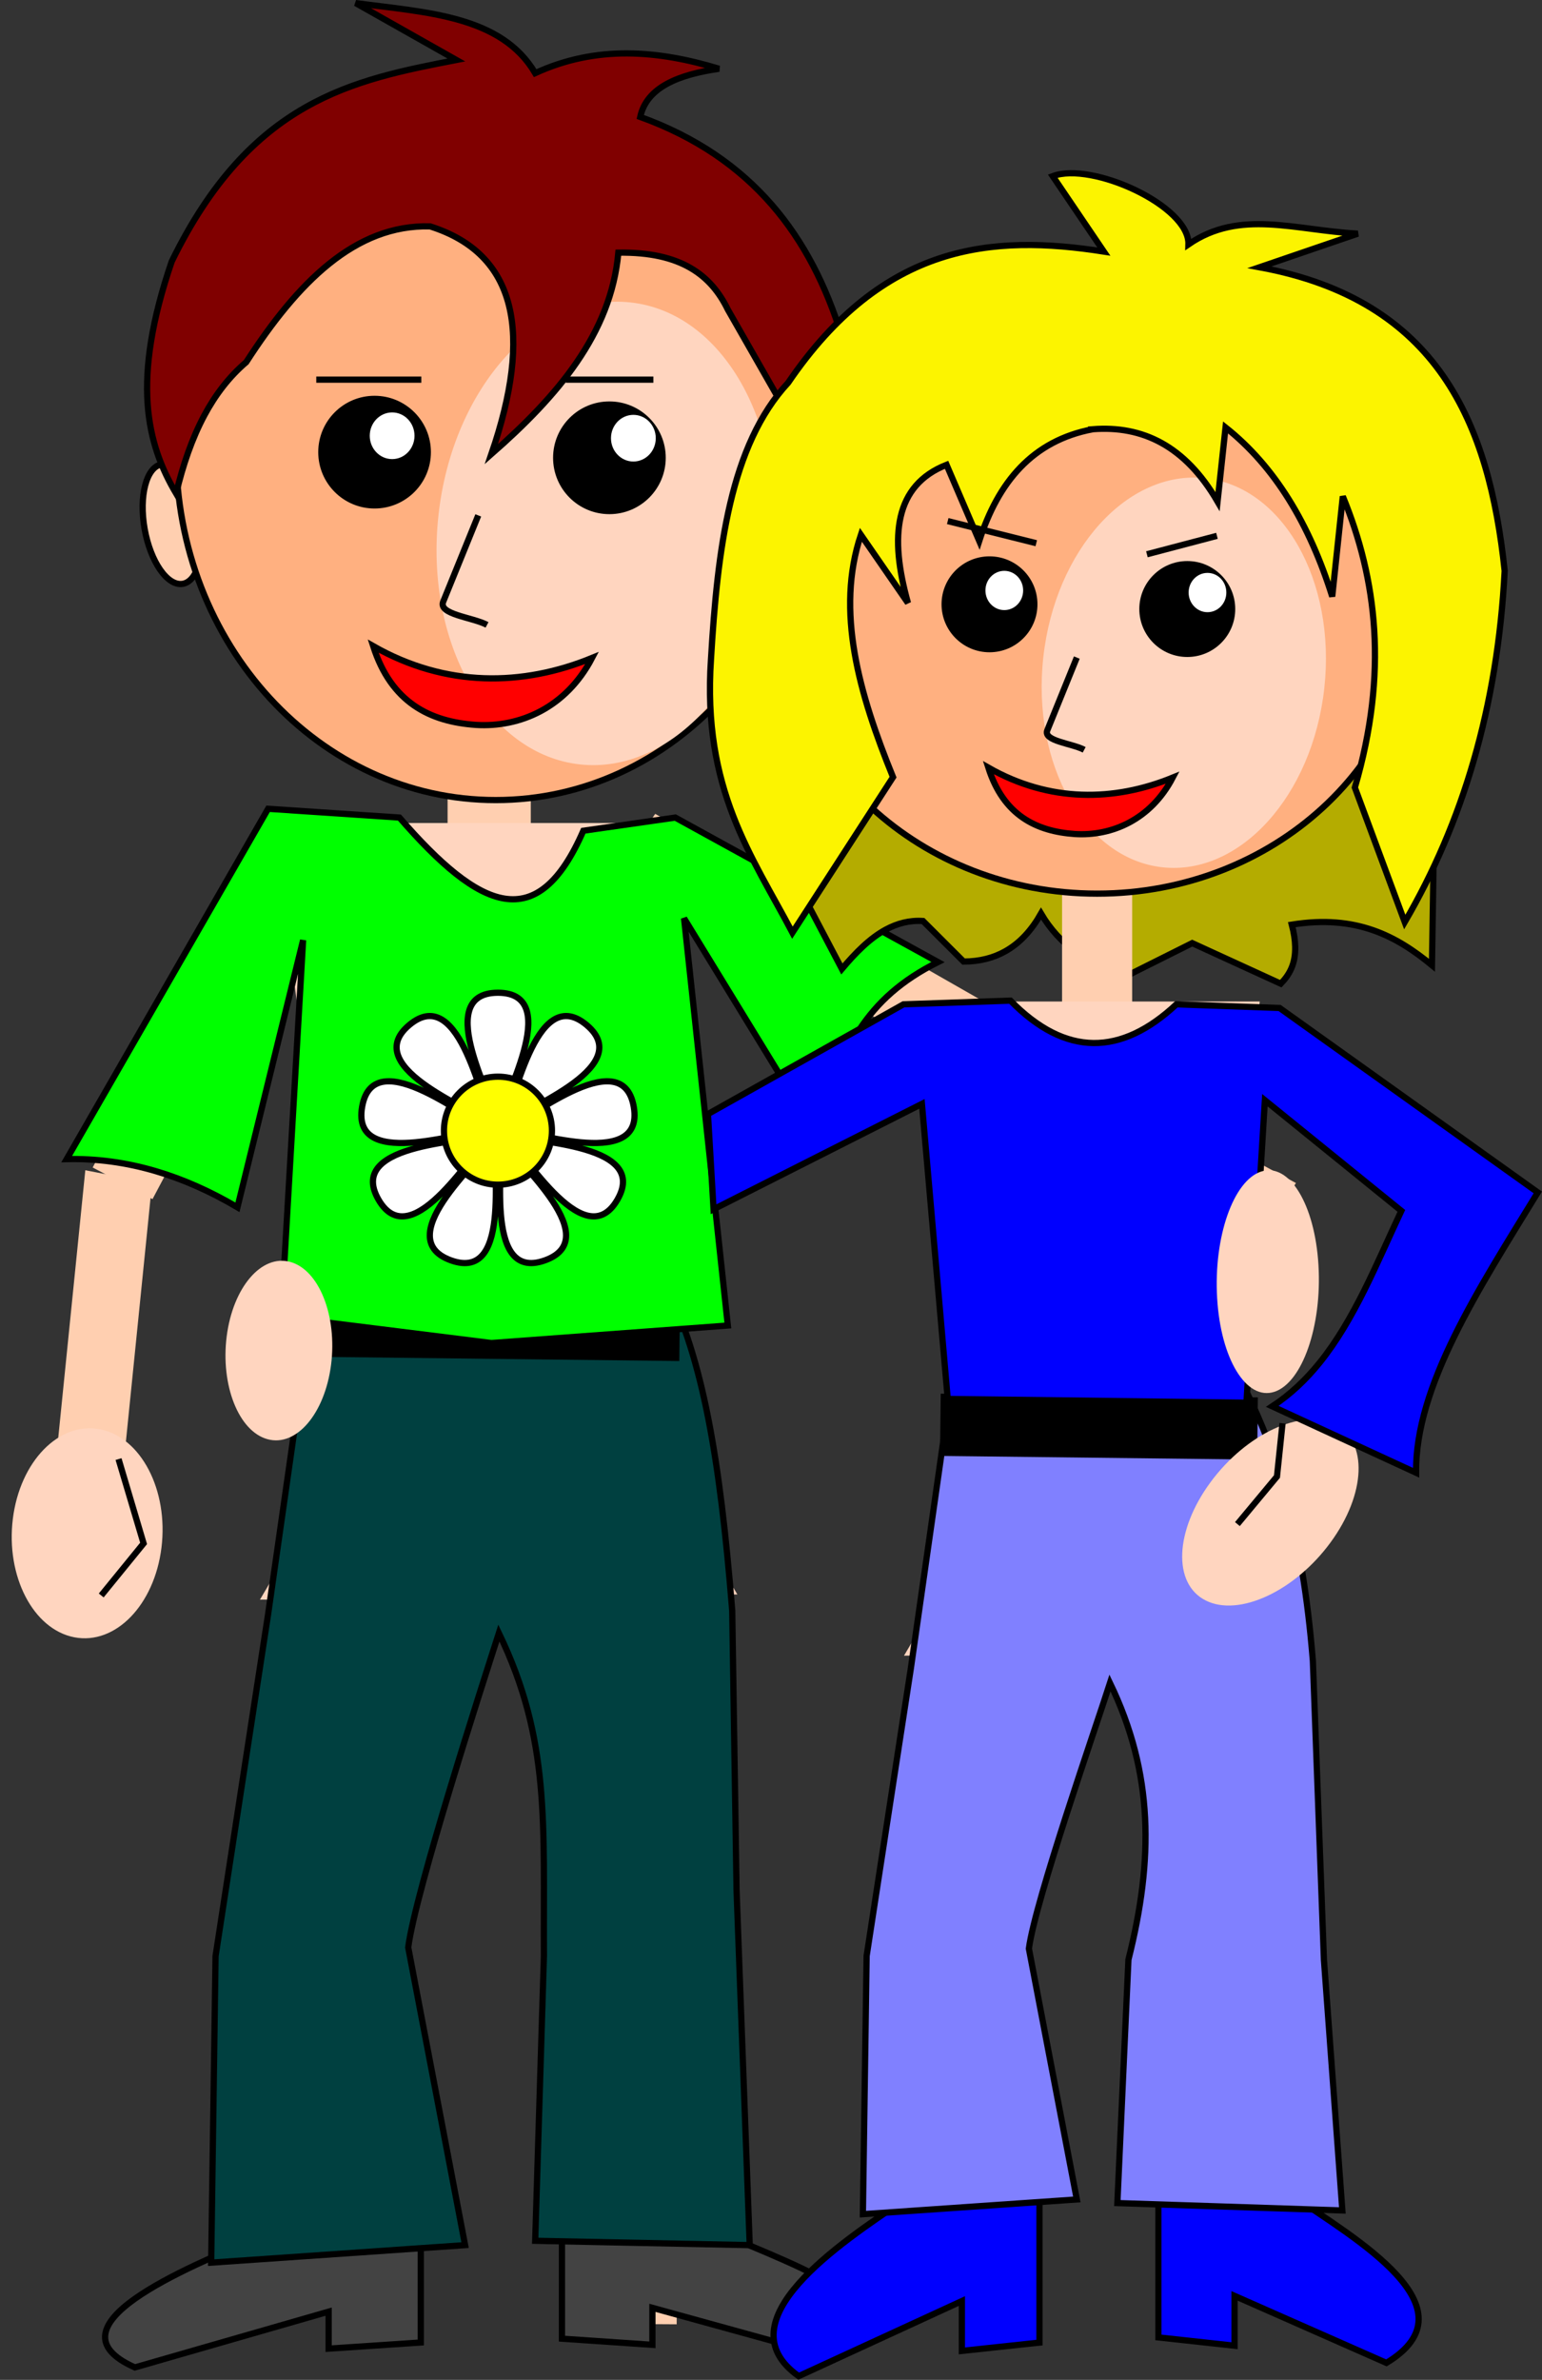<?xml version="1.0"?>
<svg xmlns:rdf="http://www.w3.org/1999/02/22-rdf-syntax-ns#" xmlns="http://www.w3.org/2000/svg" xmlns:cc="http://web.resource.org/cc/" xmlns:xlink="http://www.w3.org/1999/xlink" xmlns:dc="http://purl.org/dc/elements/1.1/" version="1.1" viewBox="0 0 330.42 509.88">
  <rect x="0" y="0" width="330.42" height="509.88" fill="#333333" stroke="none"/>
  <g id="dp_group001" transform="translate(-185.1 -260.24)" fill-rule="evenodd">
    <path id="dp_path002" stroke="#000" stroke-width="1.333" fill="#ffcfb0" d="m219.72 359.72c3.27-0.58 6.93 4.68 8.19 11.75 1.25 7.07-0.37 13.27-3.63 13.85-3.27 0.58-6.93-4.68-8.19-11.75-1.25-7.07 0.37-13.27 3.63-13.85z"/>
    <path id="dp_path003" fill="#ffcfb0" d="m281.01 399.75v59.11h17.83v-58.17z"/>
    <path id="dp_path004" stroke="#000" stroke-width="1.333" fill="#ffb080" d="m291.33 282.48c37.83 0 68.49 33.39 68.49 74.58 0 41.2-30.66 74.59-68.49 74.59-37.82 0-68.49-33.39-68.49-74.59 0-41.19 30.67-74.58 68.49-74.58z"/>
    <path id="dp_path005" fill="#ffd5bf" d="m320.25 325.04c19.74 2.17 33.3 26.09 30.29 53.42-3.02 27.33-21.46 47.72-41.2 45.55-19.73-2.18-33.29-26.1-30.28-53.43s21.46-47.72 41.19-45.54z"/>
    <g id="dp_group006">
      <path id="dp_path007" stroke="#000" stroke-width="1.333" d="m265.36 345.7c6.3 0 11.41 5.11 11.41 11.41s-5.11 11.41-11.41 11.41-11.4-5.11-11.4-11.41 5.1-11.41 11.4-11.41z"/>
      <path id="dp_path008" fill="#fff" d="m269.13 348.6c2.65 0 4.79 2.24 4.79 5s-2.14 5-4.79 5-4.8-2.24-4.8-5 2.15-5 4.8-5z"/>
    </g>
    <g id="dp_group009">
      <path id="dp_path010" stroke="#000" stroke-width="1.333" d="m315.68 346.91c6.3 0 11.41 5.11 11.41 11.41s-5.11 11.41-11.41 11.41-11.4-5.11-11.4-11.41 5.1-11.41 11.4-11.41z"/>
      <path id="dp_path011" fill="#fff" d="m320.82 349.12c2.65 0 4.8 2.24 4.8 5s-2.15 5-4.8 5-4.8-2.24-4.8-5 2.15-5 4.8-5z"/>
    </g>
    <path id="dp_path012" stroke="#000" stroke-width="1.333" fill="none" d="m287.58 370.66c-2.5 6.16-5 12.32-7.51 18.48-1.12 2.77 6.26 3.32 9.39 4.98"/>
    <path id="dp_path013" stroke="#000" stroke-width="1.333" fill="red" d="m265.06 398.66c15.64 8.92 32.08 8.61 46.91 2.54-5.61 10.73-15.55 14.92-24.86 14.35-9.89-0.67-18.18-4.79-22.05-16.89z"/>
    <path id="dp_path014" fill="#ffcfb0" d="m203.38 510.96l-8.36 82.65 14.43 1.46 8.23-81.33z"/>
    <path id="dp_path015" fill="#ffcfb0" d="m462.8 513.7l-73.08-39.47-6.9 12.76 71.93 38.85z"/>
    <path id="dp_path016" fill="#ffcfb0" d="m313.22 596.7l3.06 83 14.49-0.53-3.01-81.69z"/>
    <path id="dp_path017" fill="#ffcfb0" d="m263.19 597.18l-23.43 79.69 13.92 4.09c19.49-73.38 23.27-83.91 23.05-78.43z"/>
    <path id="dp_path018" fill="#ffcfb0" d="m243.82 436.96l-38.86 73.41 12.82 6.78 38.24-72.24z"/>
    <path id="dp_path019" fill="#ffcfb0" d="m317.16 446.55l72.13 41.2 7.19-12.59-70.98-40.55z"/>
    <path id="dp_path020" fill="#ffd5bf" d="m243.6 436.57h87.7l-10.12 100.06-64.08 1.12z"/>
    <path id="dp_path021" fill="#ffd5bf" d="m290.45 533.26c18.01 0 32.6 7.04 32.6 15.73s-14.59 15.74-32.6 15.74-32.6-7.05-32.6-15.74 14.59-15.73 32.6-15.73z"/>
    <path id="dp_path022" fill="#ffd5bf" d="m266.66 559.11l-25.86 43.85 102.3-1.12-25.85-43.85z"/>
    <g id="dp_group023">
      <path id="dp_path024" fill="#ffd5bf" d="m206.53 566.46c8.79 1.7 14.69 13.05 13.17 25.36-1.52 12.3-9.88 20.9-18.68 19.2-8.79-1.7-14.69-13.05-13.17-25.36s9.88-20.9 18.68-19.2z"/>
      <path id="dp_path025" stroke="#000" stroke-width="1.333" fill="none" d="m210.5 572.84l5.37 18.07-9.08 11.15"/>
    </g>
    <path id="dp_path026" fill="#ffcfb0" d="m316.14 675.05l-0.54 83.07 14.5 0.09 0.53-81.75z"/>
    <path id="dp_path027" fill="#ffcfb0" d="m239.58 676.09l15.69 81.57 14.24-2.74-15.45-80.27z"/>
    <path id="dp_path028" stroke="#000" stroke-width="1.333" fill="#434343" d="m275.27 737v25.11l-19.75 1.32v-7.93l-41.52 11.95c-19.62-8.73 10.86-21.24 26.33-27.8z"/>
    <path id="dp_path029" stroke="#000" stroke-width="1.333" fill="#434343" d="m305.52 736.18v25.11l19.38 1.32v-7.93l38.63 10.66c23.13-8.73-8.55-19.95-23.73-26.52z"/>
    <path id="dp_path030" stroke="#000" stroke-width="1.333" fill="#004040" d="m252.86 533.91l-10.32 72.24-11.25 73.18-0.94 65.67 54.41-3.75-12.19-63.79c1.61-12.16 15.82-56.09 19.43-67.34 11.1 23.03 9.5 40.86 9.65 69.21l-1.87 60.99 45.97 0.93-2.82-75.99-0.93-59.94c-2.67-33.18-6.4-53.88-14.08-69.53z"/>
    <path id="dp_path031" stroke="#000" stroke-width="13.333" fill="none" d="m250.05 544.23l80.69 0.94"/>
    <path id="dp_path032" stroke="#000" stroke-width="1.333" fill="none" d="m252.87 341.58h22.51"/>
    <path id="dp_path033" stroke="#000" stroke-width="1.333" fill="none" d="m306.34 341.58h18.77"/>
    <path id="dp_path034" stroke="#000" stroke-width="1.333" fill="maroon" d="m277.26 308.74c-16.03-0.44-28.38 12.01-39.4 29.09-3.67 3.13-6.61 6.99-8.98 11.41-2.64 4.95-4.58 10.6-6.04 16.74-6.27-10.62-9.7-24.07-0.94-49.73 16.95-34.68 38.98-38.89 60.99-43.16l-21.58-12.19c15.05 2.03 31.18 2.62 38.47 15.01 13.13-6.03 26.26-4.93 39.4-0.94-4.37 0.63-8.2 1.62-11.12 3.21-3.02 1.64-5.08 3.92-5.77 7.11 24.08 8.71 36.6 25.69 43.16 46.91 0.96 5.35 1.25 10.7 0.99 16.05-0.3 5.91-1.3 11.81-2.87 17.73l-22.51-39.41c-3.54-7.28-9.92-12.42-23.46-12.2-1.57 17.39-13.1 30.79-27.21 43.16 8.89-25.91 5.5-42.89-13.13-48.79z"/>
    <path id="dp_path035" stroke="#000" stroke-width="1.333" fill="lime" d="m270.69 435.4c17.34 19.98 29.57 25.37 39.41 2.82l19.7-2.82 56.29 30.96c-15.65 7.81-20.63 18.77-26.27 36.59l-28.14-45.97 9.38 87.25-50.66 3.75-45.04-5.62 4.69-80.69-14.07 57.23c-5.83-3.44-11.66-6.02-17.48-7.74-6.37-1.88-12.74-2.74-19.11-2.58l43.16-75.06z"/>
    <g id="dp_group036" stroke="#000" stroke-width="1.333">
      <path id="dp_path037" fill="#fff" d="m291.8 472.93c14.78 0-0.53 24.95 1.42 25.66s6.26-28.25 17.58-18.75-16.45 18.78-15.42 20.57 22.96-17.61 25.52-3.06-24.66 3.81-25.02 5.85 28.9 1.26 21.52 14.06-21.36-12.94-22.94-11.61 21.34 19.55 7.45 24.6-8.04-23.63-10.11-23.63 3.78 28.69-10.11 23.63 9.04-23.27 7.45-24.6-15.54 24.41-22.93 11.61 21.87-12.02 21.52-14.06-27.6 8.7-25.03-5.85 24.48 4.85 25.52 3.06-26.74-11.07-15.42-20.57 15.64 19.46 17.59 18.75-13.37-25.66 1.41-25.66z"/>
      <path id="dp_path038" fill="#ff0" d="m291.8 490.91c6.39 0 11.57 5.18 11.57 11.57s-5.18 11.57-11.57 11.57-11.57-5.18-11.57-11.57 5.18-11.57 11.57-11.57z"/>
    </g>
    <path id="dp_path039" stroke="#000" stroke-width="1.333" fill="#b4ac00" d="m492.73 416.46l-132.76-2.37-2.37 38.72 7.9 15.02c2.94-3.49 6-6.6 9.48-8.47 2.41-1.29 5.01-1.99 7.9-1.8l8.7 8.69c3.48-0.01 6.45-0.79 8.98-2.23 3.14-1.77 5.62-4.54 7.61-8.05 1.98 3.36 4.54 6.15 7.63 8.39 3.02 2.18 6.54 3.86 10.55 5.05l14.22-7.11 18.97 8.69c1.82-1.88 3.2-4.19 3.09-7.99-0.03-1.35-0.26-2.88-0.72-4.66 13.86-2.23 22.5 2.49 30.03 8.7z"/>
    <path id="dp_path040" fill="#ffcfb0" d="m412.68 443.8v49.78h15.02v-49z"/>
    <path id="dp_path041" stroke="#000" stroke-width="1.333" fill="#ffb080" d="m420.19 326.04c37.75 0 68.36 28.13 68.36 62.83s-30.61 62.83-68.36 62.83-68.36-28.13-68.36-62.83 30.61-62.83 68.36-62.83z"/>
    <path id="dp_path042" fill="#ffd5bf" d="m443.36 362.69c16.63 1.83 28.05 21.98 25.51 45s-18.07 40.19-34.7 38.36c-16.62-1.83-28.04-21.98-25.51-45 2.54-23.02 18.08-40.2 34.7-38.36z"/>
    <g id="dp_group043">
      <path id="dp_path044" stroke="#000" stroke-width="1.333" d="m397.13 380.1c5.31 0 9.61 4.3 9.61 9.6 0 5.31-4.3 9.62-9.61 9.62s-9.61-4.31-9.61-9.62c0-5.3 4.3-9.6 9.61-9.6z"/>
      <path id="dp_path045" fill="#fff" d="m400.3 382.54c2.23 0 4.04 1.88 4.04 4.2 0 2.33-1.81 4.21-4.04 4.21-2.24 0-4.04-1.88-4.04-4.21 0-2.32 1.8-4.2 4.04-4.2z"/>
    </g>
    <g id="dp_group046">
      <path id="dp_path047" stroke="#000" stroke-width="1.333" d="m439.51 381.11c5.31 0 9.61 4.31 9.61 9.61 0 5.31-4.3 9.61-9.61 9.61-5.3 0-9.61-4.3-9.61-9.61 0-5.3 4.31-9.61 9.61-9.61z"/>
      <path id="dp_path048" fill="#fff" d="m443.84 382.98c2.24 0 4.04 1.88 4.04 4.21 0 2.32-1.8 4.21-4.04 4.21-2.23 0-4.04-1.89-4.04-4.21 0-2.33 1.81-4.21 4.04-4.21z"/>
    </g>
    <path id="dp_path049" stroke="#000" stroke-width="1.333" fill="none" d="m415.84 401.12c-2.11 5.19-4.22 10.38-6.32 15.57-0.95 2.33 5.26 2.79 7.9 4.19"/>
    <path id="dp_path050" stroke="#000" stroke-width="1.333" fill="red" d="m396.88 424.7c13.17 7.51 27.01 7.25 39.51 2.14-4.73 9.04-13.1 12.57-20.94 12.09-8.33-0.57-15.32-4.03-18.57-14.23z"/>
    <path id="dp_path051" stroke="#000" stroke-width="1.333" fill="#fcf400" d="m419.25 352.2c10.65-0.83 19.79 3.53 26.75 15.5l1.71-15.89c5.33 4.23 9.79 9.4 13.52 15.36 3.85 6.16 6.92 13.16 9.34 20.87l2.27-21.45c7.28 17.73 9.79 37.73 2.58 62.38l10.69 28.82c12.38-21.22 19.9-46.02 21.41-75.23-3.34-31.72-14.32-58.02-52.53-65.06l21.06-7.2c-13.53-0.72-25.21-5.32-36.29 2.3 0.25-8.25-20.69-17.79-29.08-14.62l10.95 16.16c-23.91-3.73-47.24-1.85-67.65 28.11-12.4 13.39-15.14 35.68-16.53 59.21-1.9 27.92 8.79 42.16 17.45 58.6l21.56-33.32c-7.3-17.93-12.34-35.58-6.89-51.92l10.09 14.61c-4.03-14.31-2.87-25.22 8.27-29.61l7 16.32c4.07-12.62 11.4-21.49 24.32-23.94z"/>
    <path id="dp_path052" fill="#ffcfb0" d="m498.09 509.07l-37.12 59.31 10.35 6.48 36.53-58.36z"/>
    <path id="dp_path053" fill="#ffcfb0" d="m439.81 609.69l2.58 69.92 12.21-0.45-2.54-68.81z"/>
    <path id="dp_path054" fill="#ffcfb0" d="m397.67 610.1l-19.73 67.12 11.72 3.45c16.41-61.81 19.6-70.68 19.42-66.06z"/>
    <path id="dp_path055" fill="#ffcfb0" d="m441.98 484.21l57.38 40.03 6.99-10.02-56.47-39.39z"/>
    <path id="dp_path056" fill="#ffd5bf" d="m381.17 474.81h73.87l-8.53 84.28-53.97 0.95z"/>
    <path id="dp_path057" fill="#ffd5bf" d="m420.63 556.25c15.17 0 27.46 5.94 27.46 13.26s-12.29 13.26-27.46 13.26-27.46-5.94-27.46-13.26 12.29-13.26 27.46-13.26z"/>
    <path id="dp_path058" fill="#ffd5bf" d="m400.59 578.03l-21.78 36.93 86.17-0.94-21.78-36.94z"/>
    <path id="dp_path059" fill="#ffcfb0" d="m442.27 675.69l-0.45 69.97 12.21 0.08 0.45-68.86z"/>
    <path id="dp_path060" fill="#ffcfb0" d="m377.78 676.57l13.22 68.71 11.99-2.31-13.01-67.62z"/>
    <path id="dp_path061" stroke="#000" stroke-width="1.333" fill="blue" d="m407.84 728.29v33.84l-16.63 1.78v-10.68l-34.97 16.09c-16.54-11.76 9.14-28.62 22.17-37.46z"/>
    <path id="dp_path062" stroke="#000" stroke-width="1.333" fill="blue" d="m433.32 727.18v33.84l16.32 1.78v-10.68l32.54 14.36c19.5-11.76-7.2-26.89-19.98-35.74z"/>
    <path id="dp_path063" stroke="#000" stroke-width="1.333" fill="#8080ff" d="m388.97 556.8l-8.69 60.86-9.48 61.64-0.8 55.32 45.84-3.16-10.27-53.74c1.35-10.24 14.34-47.42 17.38-56.9 9.36 19.4 9.36 37.76 3.95 59.27l-2.37 52.15 48.21 1.58-3.95-53.73-2.37-64.01c-2.25-27.95-7.76-44.52-14.23-57.7z"/>
    <path id="dp_path064" stroke="#000" stroke-width="13.333" fill="none" d="m386.6 565.5l67.96 0.79"/>
    <g id="dp_group065">
      <path id="dp_path066" fill="#ffd5bf" d="m471.17 565.43c-7.1-3.56-19.06 1.99-26.71 12.41-7.65 10.41-8.1 21.74-0.99 25.3 7.1 3.57 19.06-1.98 26.71-12.4 7.65-10.41 8.09-21.74 0.99-25.31z"/>
      <path id="dp_path067" stroke="#000" stroke-width="1.333" fill="none" d="m459.92 565.17l-1.19 11.41-8.48 10.19"/>
    </g>
    <path id="dp_path068" stroke="#000" stroke-width="1.333" fill="blue" d="m401.62 474.62c11.85 12.1 23.7 11.86 35.56 0.79l22.12 0.79 55.32 39.51c-12.68 20.69-26.31 41.53-26.08 60.06l-30.82-14.22c3.94-2.59 7.27-5.78 10.18-9.39 7.43-9.23 12.16-21.16 17.48-32.5l-29.24-23.7-3.95 64.8-64.01-0.8-5.53-63.22-44.65 22.58-1.2-20.4 41.9-23.51z"/>
    <path id="dp_path069" stroke="#000" stroke-width="1.333" fill="none" d="m388.18 371.88l18.97 4.74"/>
    <path id="dp_path070" stroke="#000" stroke-width="1.333" fill="none" d="m430.86 378.99l15.01-3.95"/>
    <path id="dp_path071" fill="#ffd5bf" d="m455.36 511.23c-6 1.95-10.23 14.11-9.45 27.14 0.77 13.03 6.26 22.01 12.26 20.06 5.99-1.96 10.23-14.11 9.45-27.14-0.77-13.03-6.26-22.01-12.26-20.06z"/>
    <path id="dp_path072" fill="#ffd5bf" d="m247.3 530.6c6.18 1.7 10.08 11.57 8.74 22.06-1.36 10.48-7.45 17.62-13.62 15.92-6.18-1.69-10.08-11.57-8.74-22.06 1.35-10.48 7.45-17.61 13.62-15.92z"/>
  </g>
</svg>
